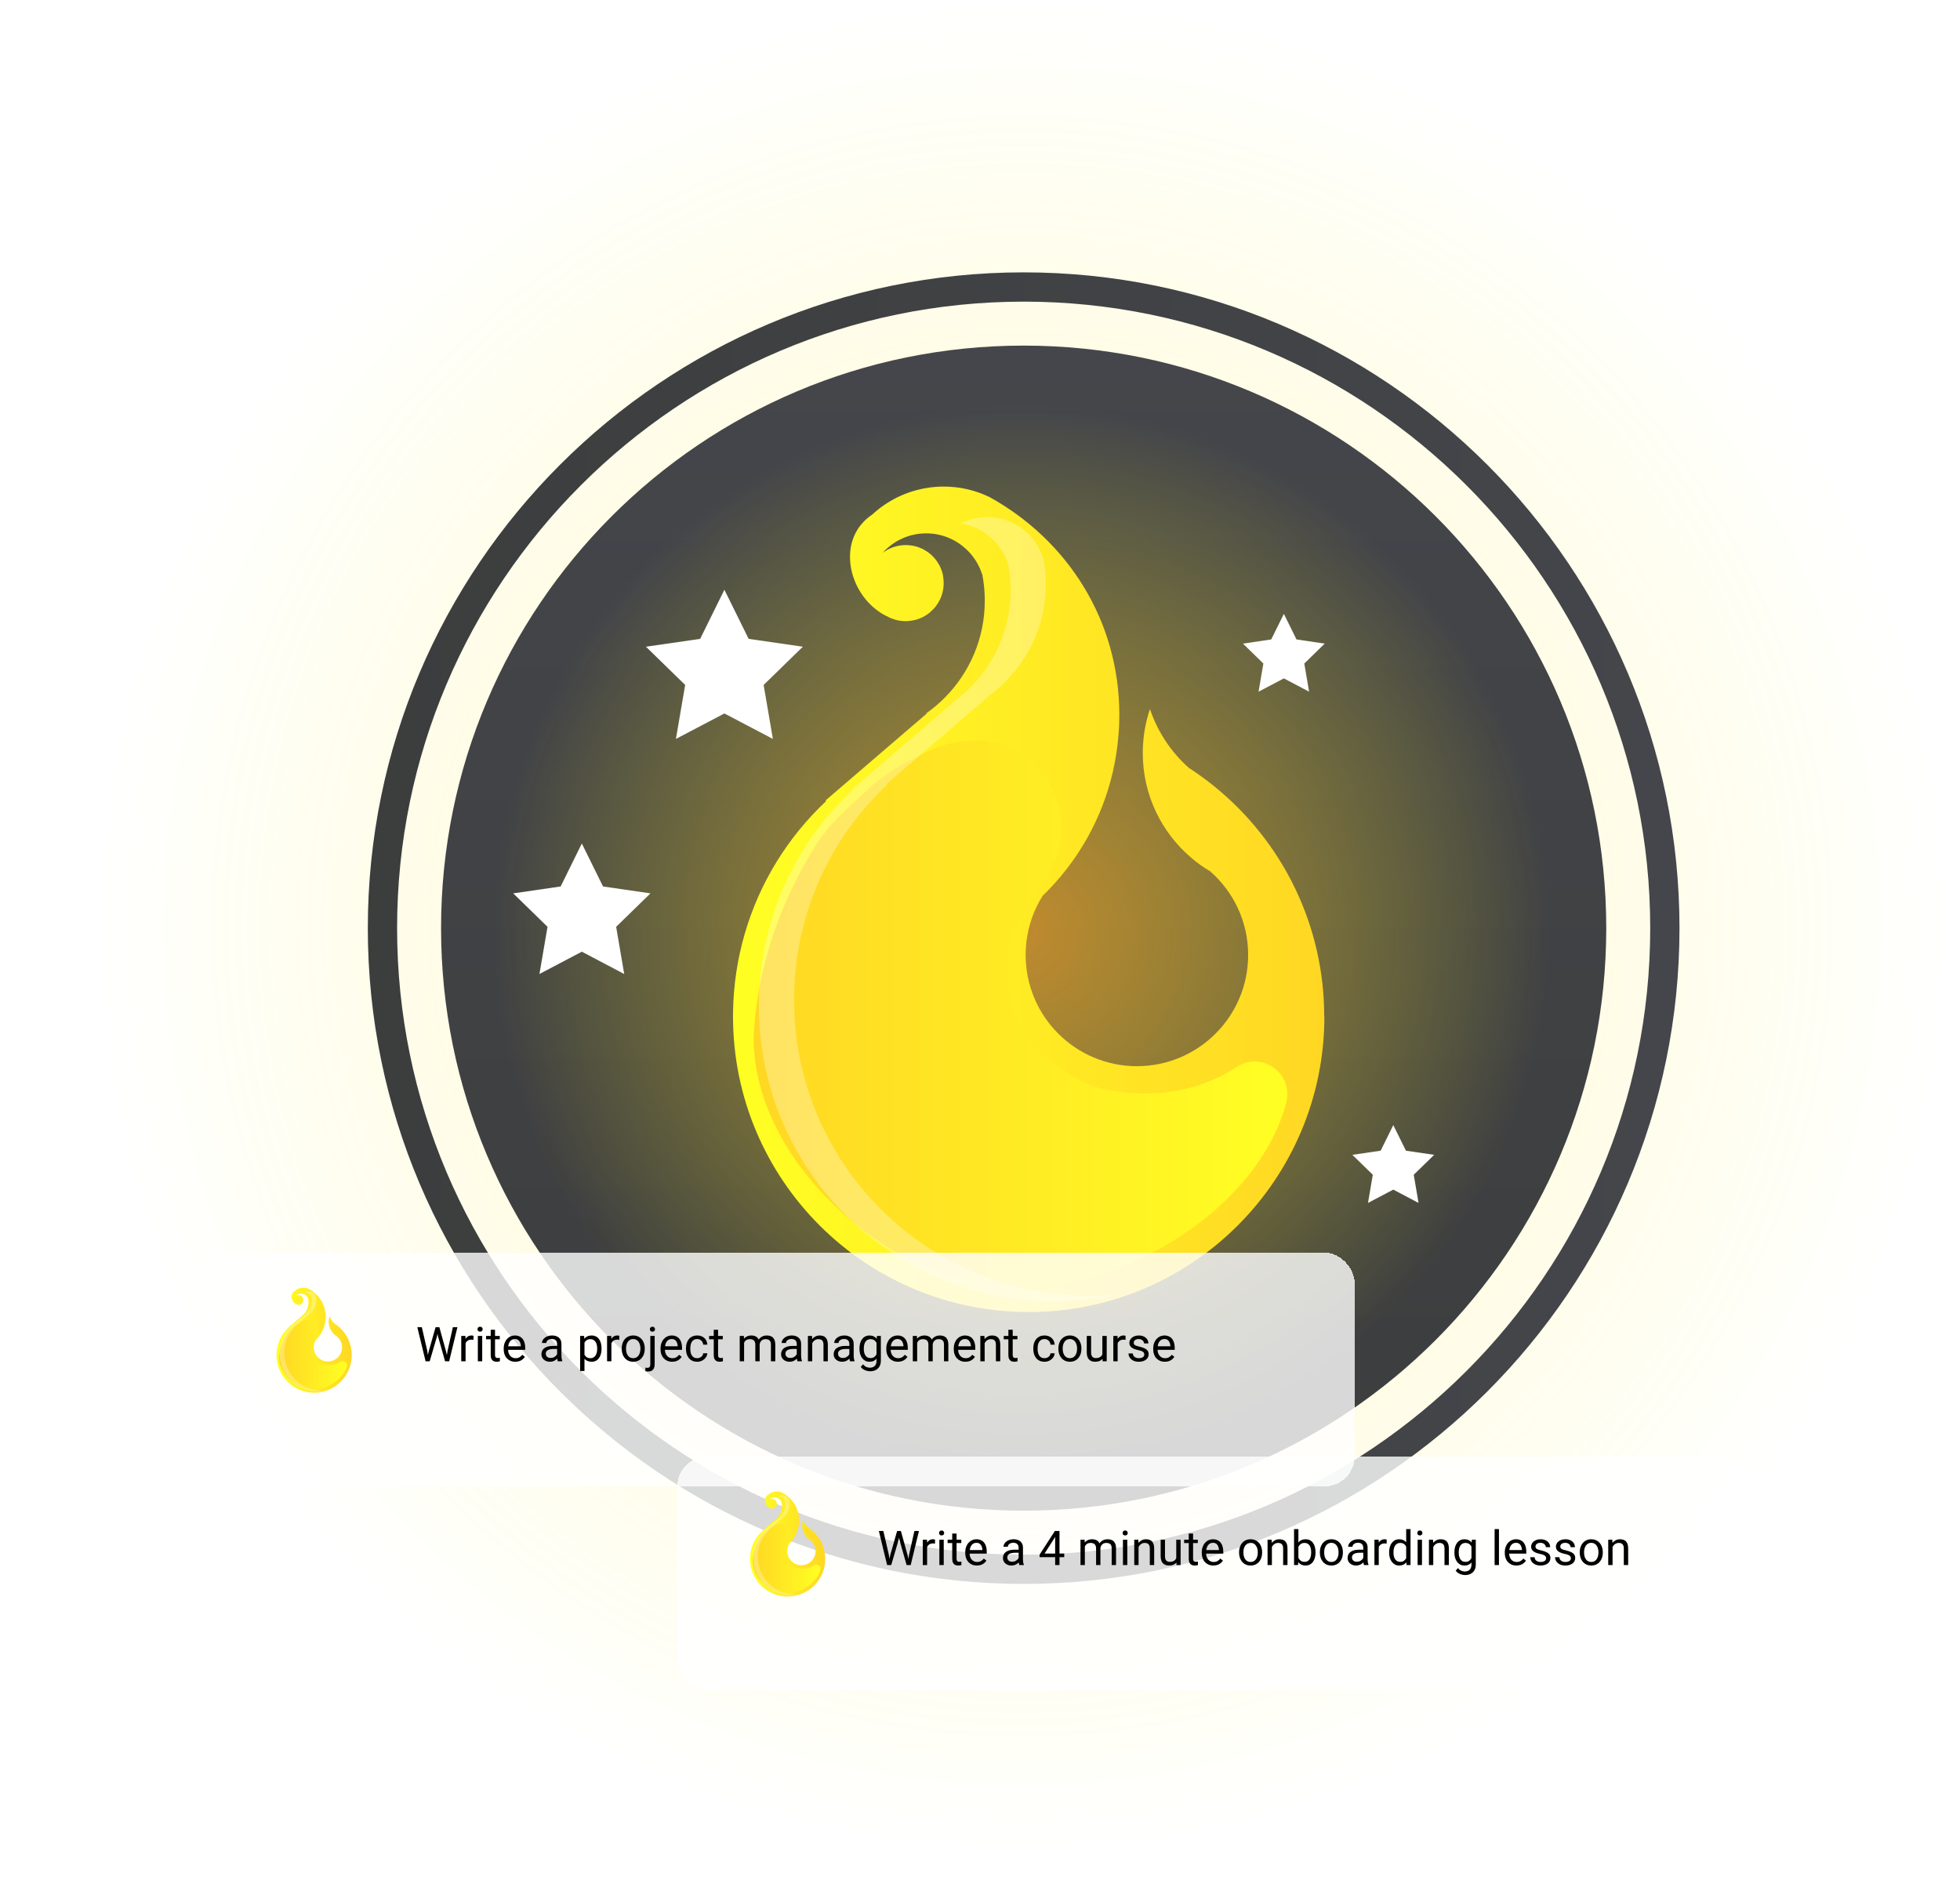 <svg fill="none" height="316" viewBox="0 0 327 316" width="327" xmlns="http://www.w3.org/2000/svg" xmlns:xlink="http://www.w3.org/1999/xlink"><filter id="a" color-interpolation-filters="sRGB" filterUnits="userSpaceOnUse" height="107" width="260" x="0" y="175"><feFlood flood-opacity="0" result="BackgroundImageFix"/><feGaussianBlur in="BackgroundImageFix" stdDeviation="2"/><feComposite in2="SourceAlpha" operator="in" result="effect1_backgroundBlur_2279_100"/><feColorMatrix in="SourceAlpha" result="hardAlpha" type="matrix" values="0 0 0 0 0 0 0 0 0 0 0 0 0 0 0 0 0 0 127 0"/><feOffset dy="4"/><feGaussianBlur stdDeviation="17"/><feComposite in2="hardAlpha" operator="out"/><feColorMatrix type="matrix" values="0 0 0 0 0 0 0 0 0 0 0 0 0 0 0 0 0 0 0.25 0"/><feBlend in2="effect1_backgroundBlur_2279_100" mode="normal" result="effect2_dropShadow_2279_100"/><feBlend in="SourceGraphic" in2="effect2_dropShadow_2279_100" mode="normal" result="shape"/></filter><filter id="b" color-interpolation-filters="sRGB" filterUnits="userSpaceOnUse" height="107" width="248" x="79" y="209"><feFlood flood-opacity="0" result="BackgroundImageFix"/><feGaussianBlur in="BackgroundImageFix" stdDeviation="2"/><feComposite in2="SourceAlpha" operator="in" result="effect1_backgroundBlur_2279_100"/><feColorMatrix in="SourceAlpha" result="hardAlpha" type="matrix" values="0 0 0 0 0 0 0 0 0 0 0 0 0 0 0 0 0 0 127 0"/><feOffset dy="4"/><feGaussianBlur stdDeviation="17"/><feComposite in2="hardAlpha" operator="out"/><feColorMatrix type="matrix" values="0 0 0 0 0 0 0 0 0 0 0 0 0 0 0 0 0 0 0.25 0"/><feBlend in2="effect1_backgroundBlur_2279_100" mode="normal" result="effect2_dropShadow_2279_100"/><feBlend in="SourceGraphic" in2="effect2_dropShadow_2279_100" mode="normal" result="shape"/></filter><linearGradient id="c"><stop offset="0" stop-color="#ffae23"/><stop offset="1" stop-color="#ffff23" stop-opacity="0"/></linearGradient><radialGradient id="d" cx="170.5" cy="154.5" gradientUnits="userSpaceOnUse" r="154.5" xlink:href="#c"/><linearGradient id="e"><stop offset="0" stop-color="#3c3d3d"/><stop offset="1" stop-color="#45464b"/></linearGradient><linearGradient id="f" gradientUnits="userSpaceOnUse" x1="170.783" x2="170.783" xlink:href="#e" y1="252.059" y2="57.664"/><linearGradient id="g" gradientUnits="userSpaceOnUse" x1="61.365" x2="280.201" xlink:href="#e" y1="154.861" y2="154.861"/><radialGradient id="h" cx="170.363" cy="155.584" gradientUnits="userSpaceOnUse" r="88.122" xlink:href="#c"/><linearGradient id="i"><stop offset="0" stop-color="#ffd723"/><stop offset="1" stop-color="#ffff23"/></linearGradient><linearGradient id="j" gradientUnits="userSpaceOnUse" x1="220.955" x2="122.292" xlink:href="#i" y1="150.046" y2="150.046"/><linearGradient id="k"><stop offset="0" stop-color="#ffff23"/><stop offset="1" stop-color="#ffd723"/></linearGradient><linearGradient id="l" gradientUnits="userSpaceOnUse" x1="214.791" x2="125.74" xlink:href="#k" y1="169.172" y2="169.172"/><linearGradient id="m" gradientUnits="userSpaceOnUse" x1="58.682" x2="46.129" xlink:href="#i" y1="223.616" y2="223.616"/><linearGradient id="n" gradientUnits="userSpaceOnUse" x1="57.898" x2="46.568" xlink:href="#k" y1="226.049" y2="226.049"/><linearGradient id="o" gradientUnits="userSpaceOnUse" x1="137.682" x2="125.129" xlink:href="#i" y1="257.616" y2="257.616"/><linearGradient id="p" gradientUnits="userSpaceOnUse" x1="136.898" x2="125.568" xlink:href="#k" y1="260.049" y2="260.049"/><path d="m170.5 309c85.328 0 154.5-69.172 154.5-154.5s-69.172-154.5-154.5-154.5-154.5 69.172-154.5 154.5 69.172 154.5 154.5 154.5z" fill="url(#d)" opacity=".3"/><path d="m170.783 252.059c53.681 0 97.198-43.517 97.198-97.197 0-53.681-43.517-97.198-97.198-97.198-53.68 0-97.197 43.517-97.197 97.198 0 53.68 43.517 97.197 97.197 97.197z" fill="url(#f)"/><path d="m170.783 264.279c-60.331 0-109.418-49.087-109.418-109.418 0-60.331 49.087-109.418 109.418-109.418s109.418 49.087 109.418 109.418c0 60.331-49.087 109.418-109.418 109.418zm0-213.951c-57.644 0-104.533 46.889-104.533 104.533 0 57.645 46.889 104.534 104.533 104.534 57.645 0 104.534-46.889 104.534-104.534 0-57.644-46.889-104.533-104.534-104.533z" fill="url(#g)"/><path d="m170.363 243.707c48.669 0 88.123-39.454 88.123-88.123 0-48.668-39.454-88.122-88.123-88.122-48.668 0-88.122 39.454-88.122 88.122 0 48.669 39.454 88.123 88.122 88.123z" fill="url(#h)" opacity=".67"/><path d="m220.955 169.583c0 27.244-22.087 49.331-49.332 49.331-27.244 0-49.331-22.087-49.331-49.331 0-.274 0-.557.01-.831.068-4.444.742-8.752 1.914-12.836 2.472-8.615 7.229-16.245 13.569-22.213v-.196s15.737-13.529 16.734-14.369c.048-.039.068-.088.068-.157 1.114-.791 2.149-1.68 3.106-2.647 4.084-4.152 6.604-9.827 6.604-16.108 0-.293 0-.586-.02-.879v-.02c-.039-1.094-.156-2.169-.351-3.224-.02-.098-.039-.195-.049-.303-.02 0-.029-.01-.039-.01-.225-.703-.528-1.368-.889-1.983-.401-.674-.879-1.299-1.417-1.856-.146-.146-.302-.293-.459-.43-1.729-1.573-4.024-2.53-6.545-2.53-2.901 0-5.499 1.26-7.287 3.272 1.075-.83 2.413-1.319 3.868-1.319.196 0 .391.01.586.029.137.01.284.029.43.059.069 0 .127.019.196.029.019 0 .048.01.068.01.049.01.098.019.147.039.058.01.117.02.175.039.039.01.069.02.108.029 0 0 .029.01.039.01.068.019.137.039.205.059 0 .01.029.01.049.02.156.049.312.107.469.176.195.078.381.166.557.264.175.098.351.205.527.322.147.098.293.205.43.313.039.049.088.078.137.117.127.107.254.225.371.342.078.078.156.166.234.254.049.059.098.117.147.166.019.029.039.059.068.078.108.146.215.293.323.44.117.176.224.352.322.527s.186.361.264.557c.078.186.146.371.205.557.019.059.029.107.049.156.019.068.029.127.049.195.029.098.048.195.068.293v.019.029l.029.176v.068.019c.02.059.03.127.03.186 0 .059.019.117.019.176.02.195.029.401.029.596 0 1.026-.244 1.983-.664 2.833-.068.127-.137.254-.215.381-.049.088-.097.176-.156.254-.088.147-.195.293-.303.43-.146.195-.313.371-.479.537-.127.137-.254.254-.39.371-.088.088-.186.157-.284.235-.048.039-.097.078-.156.117-.107.078-.215.147-.322.215-.088.059-.176.107-.264.156-.117.078-.244.137-.371.196-.127.058-.244.117-.371.166-.157.058-.313.117-.469.166-.127.039-.254.078-.391.107-.147.039-.293.069-.449.088-.147.029-.303.049-.46.059-.117.019-.244.029-.371.029-.078.01-.156.01-.234.01-.156 0-.313-.01-.469-.02-.371-.019-.723-.078-1.075-.176-.088-.019-.175-.039-.263-.068-.147-.049-.284-.088-.42-.147-.108-.039-.215-.078-.323-.127-.019-.009-.049-.019-.068-.029-.176-.078-.342-.166-.508-.264h-.02c-.097-.039-.185-.087-.273-.136-1.026-.528-1.964-1.26-2.765-2.12-1.905-2.032-3.096-4.836-3.096-7.649 0-1.211.224-2.325.625-3.312.625-1.553 1.709-2.823 3.087-3.741 2.452-2.266 5.548-3.839 8.977-4.415.957-.166 1.934-.254 2.94-.254 2.755 0 5.363.635 7.678 1.768 0-.146.03.146 0 0 12.934 7.16 21.628 20.504 21.628 36.329 0 1.114-.039 2.208-.137 3.302-.644 8.352-3.731 16.021-8.557 22.292-1.25 1.622-2.618 3.155-4.083 4.572-1.807 2.862-2.853 6.252-2.853 9.885 0 10.248 8.313 18.561 18.561 18.561 10.247 0 18.56-8.313 18.56-18.561 0-5.577-2.462-10.579-6.359-13.969-1.085-.635-2.101-1.367-3.058-2.178-4.992-4.21-8.166-10.511-8.166-17.554 0-.518.019-1.026.058-1.534.127-2.012.518-3.956 1.143-5.793 1.28 3.81 3.527 7.18 6.467 9.798 0 0 .019.02.029.02 1.329.869 2.618 1.787 3.859 2.774 5.9 4.689 10.696 10.667 13.959 17.545 3.048 6.408 4.757 13.578 4.757 21.148z" fill="url(#j)"/><path d="m134.893 143.051.548-.928c1.445-2.461 3.233-4.699 5.323-6.642 1.847-1.729 3.888-3.625 4.289-3.966.039-.03.049-.069.049-.118 0 0 .019-.009.029-.019 5.031-4.298 12.123-7.434 14.282-7.454l.127-.029c.322-.068.644-.137.967-.186 12.523-2.022 21.139 12.397 13.94 22.839l-3.927 5.695c-2.374 3.791-2.843 8.431-2.237 12.856.429 3.145 1.602 6.135 3.585 8.508 2.51 2.999 7.668 7.092 12.044 8.05 11.596 2.53 19.459-1.651 22.351-3.605.869-.586 1.895-.928 2.94-.938h.059c3.614-.039 6.271 3.39 5.333 6.877-4.689 17.535-26.365 30.85-44.828 30.85-20.826 0-44.036-20.798-44.036-41.624 0 0 .029-2.296.556-5.949 1.251-8.548 4.22-16.754 8.597-24.207z" fill="url(#l)"/><path d="m187.058 215.896c-3.576.82-7.297 1.26-11.117 1.26-.654 0-1.309 0-1.954-.049-26.336-1.016-47.377-22.693-47.377-49.283 0-.273 0-.557 0-.83.068-4.445.742-8.753 1.914-12.836 2.472-8.616 7.229-16.245 13.569-22.214v-.195s15.737-13.53 16.734-14.37c.048-.039.068-.088.068-.156 1.114-.791 2.149-1.68 3.106-2.647 4.084-4.152 6.604-9.827 6.604-16.109 0-.293 0-.586-.02-.879v-.02c-.039-1.094-.156-2.169-.351-3.224-.02-.098-.039-.195-.049-.303h-.039c-.225-.703-.528-1.368-.889-1.983-.215-.352-.45-.703-.704-1.026 0-.01 0-.01 0-.019-.224-.283-.459-.557-.703-.811-.146-.146-.303-.293-.459-.43-.186-.176-.381-.332-.586-.488-1.299-1.006-2.853-1.7-4.562-1.944 1.338-.684 2.852-1.075 4.464-1.075 2.521 0 4.816.957 6.545 2.53.156.137.313.283.459.43.538.557 1.016 1.182 1.417 1.856.361.615.664 1.28.889 1.983h.039c0 .107.029.205.049.303.195 1.055.312 2.13.351 3.224v.019c0 .293.02.586.02.879 0 6.282-2.52 11.957-6.604 16.108-.957.967-1.993 1.856-3.106 2.647 0 .069-.02.117-.069.156-.996.841-16.743 14.37-16.743 14.37v.195c-6.33 5.969-11.087 13.598-13.559 22.214-1.172 4.083-1.846 8.391-1.914 12.836v.83c0 27.245 22.086 49.332 49.331 49.332h.029c1.768 0 3.507-.098 5.227-.283z" fill="#fff" opacity=".29"/><path d="m120.856 98.399 4.044 8.196 9.046 1.309-6.545 6.379 1.543 9.006-8.088-4.249-8.088 4.249 1.543-9.006-6.545-6.379 9.046-1.309z" fill="#fff"/><path d="m232.452 187.723 2.11 4.269 4.709.693-3.409 3.322.801 4.698-4.211-2.217-4.22 2.217.801-4.698-3.409-3.322 4.718-.693z" fill="#fff"/><path d="m214.195 102.424 2.11 4.268 4.708.694-3.409 3.321.801 4.699-4.21-2.217-4.22 2.217.801-4.699-3.409-3.321 4.718-.694z" fill="#fff"/><path d="m97.07 140.736 3.537 7.17 7.912 1.153-5.724 5.578 1.348 7.873-7.072-3.722-7.072 3.722 1.348-7.873-5.724-5.578 7.913-1.153z" fill="#fff"/><g filter="url(#a)"><rect fill="#fff" fill-opacity=".8" height="39" rx="5" shape-rendering="crispEdges" width="192" x="34" y="205"/></g><g fill="#000"><path d="m194.34 227.207c-.294 0-.561-.049-.801-.148-.237-.102-.441-.244-.613-.426-.169-.182-.299-.398-.39-.648-.092-.25-.137-.524-.137-.821v-.164c0-.344.051-.649.152-.918.102-.271.24-.5.414-.687.175-.188.373-.33.594-.426s.45-.145.687-.145c.303 0 .563.053.782.157.221.104.402.25.543.437.14.185.244.404.312.656.068.25.102.524.102.821v.324h-3.157v-.59h2.434v-.055c-.01-.187-.049-.369-.117-.546-.065-.177-.169-.323-.313-.438-.143-.114-.338-.172-.586-.172-.164 0-.315.035-.453.106-.138.067-.256.169-.355.304-.099.136-.176.301-.231.496-.054.196-.082.421-.082.676v.164c0 .201.028.39.082.567.058.174.14.328.246.461.11.132.241.237.395.312.156.076.333.113.531.113.255 0 .472-.052.649-.156s.332-.243.465-.418l.437.348c-.091.138-.207.269-.348.394-.14.125-.313.227-.519.305-.203.078-.444.117-.723.117z"/><path d="m190.914 226.008c0-.104-.023-.2-.07-.289-.044-.091-.137-.173-.277-.246-.138-.076-.347-.141-.625-.195-.235-.05-.447-.108-.637-.176-.187-.068-.348-.15-.48-.246-.131-.097-.231-.21-.301-.34-.071-.13-.106-.283-.106-.457 0-.167.037-.324.11-.473.075-.148.181-.28.316-.394.138-.115.304-.205.496-.27.193-.065.408-.098.645-.098.338 0 .627.06.867.18s.423.28.551.481c.127.198.191.418.191.66h-.723c0-.117-.035-.231-.105-.34-.068-.112-.168-.204-.301-.277-.13-.073-.29-.11-.48-.11-.201 0-.364.031-.489.094-.122.06-.212.137-.269.23-.055.094-.082.193-.082.297 0 .078.013.149.039.211.029.06.078.116.148.168.071.05.17.097.297.141.128.044.291.088.489.133.346.078.631.172.855.281s.391.243.5.402.164.352.164.578c0 .185-.039.355-.117.508-.076.154-.186.287-.332.399-.143.109-.315.195-.516.257-.198.06-.42.09-.668.09-.372 0-.687-.066-.945-.199s-.453-.305-.586-.516-.199-.433-.199-.668h.726c.011.198.068.356.172.473.104.115.232.197.383.246.151.047.301.071.449.071.198 0 .364-.027.496-.079.136-.052.239-.123.309-.214.07-.092.105-.196.105-.313z"/><path d="m186.465 223.567v3.562h-.722v-4.226h.703zm1.321-.688-.004.672c-.06-.013-.118-.021-.172-.023-.052-.006-.112-.008-.18-.008-.167 0-.314.026-.441.078-.128.052-.236.125-.325.219-.088.093-.158.205-.211.336-.049.127-.082.268-.097.421l-.203.118c0-.256.024-.495.074-.719.052-.224.131-.422.238-.594.107-.174.242-.31.406-.406.167-.099.365-.149.594-.149.052 0 .112.007.18.02.068.01.114.022.141.035z"/><path d="m183.914 226.153v-3.25h.727v4.226h-.691zm.137-.891.301-.008c0 .281-.03.542-.09.781-.057.237-.151.443-.281.618-.13.174-.301.311-.512.41-.211.096-.467.144-.769.144-.206 0-.395-.03-.567-.09-.169-.059-.315-.152-.437-.277-.123-.125-.218-.288-.285-.488-.066-.201-.098-.442-.098-.723v-2.726h.723v2.734c0 .19.02.348.062.473.044.122.103.22.176.293.075.07.159.119.25.148.094.029.19.043.289.043.307 0 .551-.059.73-.176.18-.12.309-.28.387-.48.081-.203.121-.429.121-.676z"/><path d="m176.575 225.063v-.09c0-.305.044-.587.132-.848.089-.263.217-.491.383-.683.167-.196.369-.347.606-.453.237-.11.502-.165.797-.165.296 0 .563.055.8.165.24.106.443.257.61.453.169.192.298.42.386.683.089.261.133.543.133.848v.09c0 .304-.044.587-.133.847-.088.261-.217.489-.386.684-.167.193-.369.344-.606.453-.234.107-.5.16-.797.16s-.563-.053-.8-.16c-.237-.109-.441-.26-.61-.453-.166-.195-.294-.423-.383-.684-.088-.26-.132-.543-.132-.847zm.722-.09v.09c0 .211.025.41.074.597.05.185.124.349.223.493.102.143.228.256.379.339.151.081.327.122.527.122.198 0 .371-.041.52-.122.151-.083.276-.196.375-.339.099-.144.173-.308.223-.493.052-.187.078-.386.078-.597v-.09c0-.208-.026-.405-.078-.59-.05-.187-.125-.353-.227-.496-.099-.146-.224-.26-.375-.344-.148-.083-.323-.125-.523-.125-.198 0-.373.042-.524.125-.148.084-.273.198-.375.344-.099.143-.173.309-.223.496-.049.185-.074.382-.074.59z"/><path d="m174.27 226.614c.172 0 .331-.036.476-.106.146-.07.266-.167.36-.289.094-.125.147-.267.16-.426h.687c-.013.25-.097.483-.253.699-.154.214-.356.387-.606.52-.25.13-.525.195-.824.195-.318 0-.595-.056-.832-.168-.235-.112-.43-.265-.586-.461-.154-.195-.27-.419-.348-.672-.075-.255-.113-.524-.113-.808v-.164c0-.284.038-.552.113-.805.078-.255.194-.48.348-.676.156-.195.351-.349.586-.461.237-.112.514-.168.832-.168.331 0 .62.068.867.204.247.132.441.315.582.546.143.23.221.49.234.782h-.687c-.013-.175-.063-.332-.148-.473-.084-.141-.198-.253-.344-.336-.143-.086-.311-.129-.504-.129-.221 0-.408.044-.559.133-.148.086-.267.203-.355.352-.086.145-.149.308-.188.488-.036.177-.054.358-.054.543v.164c0 .185.018.367.054.547.037.179.098.342.184.488.088.146.207.263.355.352.151.086.339.129.563.129z"/><path d="m169.746 222.903v.554h-2.285v-.554zm-1.511-1.028h.722v4.207c0 .144.023.252.067.324.044.073.101.122.172.145.07.023.146.035.226.035.06 0 .123-.005.188-.015.067-.013.118-.024.152-.032l.004.59c-.057.018-.133.035-.227.051-.091.018-.201.027-.332.027-.177 0-.339-.035-.488-.105-.148-.071-.267-.188-.355-.352-.086-.166-.129-.39-.129-.672z"/><path d="m164.278 223.805v3.324h-.723v-4.226h.684zm-.172 1.051-.301-.012c.003-.289.046-.556.129-.801.083-.247.2-.462.352-.644.151-.183.33-.323.539-.422.211-.102.444-.153.699-.153.208 0 .396.029.562.086.167.055.309.144.426.266.12.122.211.281.274.477.062.192.093.428.093.707v2.769h-.726v-2.777c0-.222-.033-.399-.098-.531-.065-.136-.16-.234-.285-.293-.125-.063-.279-.094-.461-.094-.18 0-.344.038-.492.113-.146.076-.272.18-.379.313-.104.132-.186.285-.246.457-.058.169-.086.349-.086.539z"/><path d="m161.067 227.207c-.294 0-.561-.049-.801-.148-.237-.102-.441-.244-.613-.426-.17-.182-.3-.398-.391-.648s-.137-.524-.137-.821v-.164c0-.344.051-.649.153-.918.101-.271.239-.5.414-.687.174-.188.372-.33.594-.426.221-.096.45-.145.687-.145.302 0 .563.053.781.157.222.104.403.25.543.437.141.185.245.404.313.656.067.25.101.524.101.821v.324h-3.156v-.59h2.434v-.055c-.011-.187-.05-.369-.118-.546-.065-.177-.169-.323-.312-.438-.143-.114-.339-.172-.586-.172-.164 0-.315.035-.453.106-.138.067-.257.169-.356.304-.099.136-.175.301-.23.496-.055.196-.082.421-.082.676v.164c0 .201.027.39.082.567.057.174.139.328.246.461.109.132.241.237.395.312.156.076.333.113.531.113.255 0 .471-.052.648-.156s.332-.243.465-.418l.438.348c-.092.138-.207.269-.348.394s-.314.227-.52.305c-.203.078-.444.117-.722.117z"/><path d="m153.016 223.742v3.387h-.727v-4.226h.688zm-.148 1.114-.336-.012c.002-.289.04-.556.113-.801.073-.247.181-.462.324-.644.143-.183.322-.323.535-.422.214-.102.461-.153.742-.153.198 0 .381.029.547.086.167.055.312.142.434.262s.217.274.285.461c.068.188.102.414.102.68v2.816h-.723v-2.781c0-.221-.038-.399-.113-.531-.073-.133-.177-.23-.313-.289-.135-.063-.294-.094-.476-.094-.214 0-.392.038-.536.113-.143.076-.257.18-.343.313-.086.132-.149.285-.188.457-.036.169-.054.349-.054.539zm2.738-.399-.485.149c.003-.232.041-.455.114-.668.075-.214.183-.404.324-.571.143-.166.319-.298.527-.394.209-.099.447-.149.715-.149.227 0 .427.03.602.09.177.06.325.153.445.278.122.122.215.28.277.472.063.193.094.422.094.688v2.777h-.726v-2.785c0-.237-.038-.421-.114-.551-.073-.133-.177-.225-.312-.277-.133-.055-.292-.082-.477-.082-.159 0-.299.027-.422.082-.122.055-.225.13-.308.226-.084.094-.147.202-.192.325-.041.122-.062.252-.062.39z"/><path d="m149.809 227.207c-.294 0-.561-.049-.801-.148-.237-.102-.441-.244-.613-.426-.169-.182-.3-.398-.391-.648s-.136-.524-.136-.821v-.164c0-.344.05-.649.152-.918.101-.271.239-.5.414-.687.174-.188.372-.33.594-.426.221-.096.45-.145.687-.145.302 0 .563.053.781.157.222.104.403.25.543.437.141.185.245.404.313.656.068.25.101.524.101.821v.324h-3.156v-.59h2.434v-.055c-.011-.187-.05-.369-.117-.546-.065-.177-.17-.323-.313-.438-.143-.114-.338-.172-.586-.172-.164 0-.315.035-.453.106-.138.067-.256.169-.355.304-.099.136-.176.301-.231.496-.055.196-.082.421-.082.676v.164c0 .201.027.39.082.567.057.174.139.328.246.461.11.132.241.237.395.312.156.076.333.113.531.113.255 0 .471-.052.648-.156.178-.104.332-.243.465-.418l.438.348c-.091.138-.207.269-.348.394-.14.125-.314.227-.519.305-.204.078-.444.117-.723.117z"/><path d="m146.301 222.903h.656v4.136c0 .373-.075.69-.226.953s-.362.463-.633.598c-.268.138-.578.207-.93.207-.145 0-.317-.023-.515-.07-.196-.044-.388-.121-.578-.231-.188-.106-.345-.251-.473-.433l.379-.43c.177.214.362.362.555.445.195.084.388.125.578.125.229 0 .427-.043.593-.129.167-.085.296-.213.387-.382.094-.167.141-.373.141-.618v-3.242zm-2.91 2.16v-.082c0-.323.038-.616.113-.879.078-.266.189-.494.332-.684.146-.19.322-.336.528-.437.205-.104.437-.157.695-.157.266 0 .497.047.695.141.201.091.37.225.508.402.141.175.251.386.332.633.081.248.137.528.168.84v.359c-.029.31-.085.589-.168.836-.081.248-.191.459-.332.633-.138.175-.307.309-.508.403-.2.091-.435.136-.703.136-.252 0-.482-.053-.687-.16-.203-.107-.378-.256-.524-.449s-.258-.419-.336-.68c-.075-.263-.113-.548-.113-.855zm.723-.082v.082c0 .211.02.409.062.593.044.185.111.348.199.489.092.14.207.251.348.332.141.078.309.117.504.117.24 0 .437-.051.594-.152.156-.102.28-.236.371-.403.094-.166.166-.347.219-.543v-.941c-.029-.143-.073-.281-.133-.414-.058-.136-.133-.255-.227-.36-.091-.106-.204-.191-.34-.253-.135-.063-.294-.094-.476-.094-.198 0-.369.042-.512.125-.141.081-.256.193-.348.336-.088.14-.155.304-.199.492-.042.185-.062.383-.062.594z"/><path d="m141.703 226.406v-2.175c0-.167-.033-.311-.101-.434-.065-.125-.164-.221-.297-.289s-.297-.102-.492-.102c-.182 0-.343.032-.481.094-.135.063-.242.145-.32.246-.075.102-.113.211-.113.328h-.723c0-.151.039-.3.117-.449.078-.148.19-.282.336-.402.149-.122.326-.219.532-.289.208-.073.44-.11.695-.11.307 0 .578.053.812.157.237.104.422.261.555.472.135.209.203.47.203.786v1.968c0 .141.012.291.035.449.026.159.064.296.114.411v.062h-.754c-.037-.083-.065-.194-.086-.332-.021-.141-.032-.271-.032-.391zm.125-1.839.008.507h-.73c-.206 0-.389.017-.551.051-.161.031-.297.08-.406.145-.11.065-.193.147-.25.246-.057.096-.086.21-.086.34 0 .133.03.254.09.363s.149.197.269.262c.123.062.272.093.449.093.222 0 .417-.046.586-.14.17-.094.304-.208.403-.344.101-.135.156-.267.164-.394l.308.347c-.018.11-.067.231-.148.363-.081.133-.189.261-.324.383-.133.12-.292.22-.477.301-.182.078-.388.117-.617.117-.286 0-.538-.056-.754-.168-.213-.112-.38-.261-.5-.449-.117-.19-.176-.402-.176-.637 0-.226.045-.425.133-.597.089-.175.216-.319.383-.434.167-.117.367-.206.601-.266.235-.059.497-.089.786-.089z"/><path d="m135.512 223.805v3.324h-.723v-4.226h.684zm-.172 1.051-.301-.012c.003-.289.046-.556.129-.801.084-.247.201-.462.352-.644.151-.183.331-.323.539-.422.211-.102.444-.153.699-.153.209 0 .396.029.563.086.166.055.308.144.425.266.12.122.211.281.274.477.062.192.094.428.094.707v2.769h-.727v-2.777c0-.222-.032-.399-.098-.531-.065-.136-.16-.234-.285-.293-.125-.063-.278-.094-.461-.094-.179 0-.343.038-.492.113-.146.076-.272.18-.379.313-.104.132-.186.285-.246.457-.057.169-.086.349-.086.539z"/><path d="m132.93 226.406v-2.175c0-.167-.034-.311-.101-.434-.066-.125-.165-.221-.297-.289-.133-.068-.297-.102-.493-.102-.182 0-.342.032-.48.094-.135.063-.242.145-.32.246-.076.102-.114.211-.114.328h-.722c0-.151.039-.3.117-.449.078-.148.19-.282.336-.402.148-.122.325-.219.531-.289.208-.073.44-.11.695-.11.308 0 .579.053.813.157.237.104.422.261.555.472.135.209.203.47.203.786v1.968c0 .141.011.291.035.449.026.159.064.296.113.411v.062h-.754c-.036-.083-.065-.194-.086-.332-.021-.141-.031-.271-.031-.391zm.125-1.839.008.507h-.731c-.205 0-.389.017-.55.051-.162.031-.297.08-.407.145-.109.065-.192.147-.25.246-.057.096-.086.21-.086.34 0 .133.03.254.09.363s.15.197.27.262c.122.062.272.093.449.093.221 0 .417-.046.586-.14s.303-.208.402-.344c.102-.135.157-.267.164-.394l.309.347c-.018.11-.068.231-.148.363-.081.133-.189.261-.325.383-.132.12-.291.22-.476.301-.183.078-.388.117-.617.117-.287 0-.538-.056-.754-.168-.214-.112-.381-.261-.5-.449-.118-.19-.176-.402-.176-.637 0-.226.044-.425.133-.597.088-.175.216-.319.383-.434.166-.117.367-.206.601-.266.234-.059.496-.089.785-.089z"/><path d="m124.141 223.742v3.387h-.727v-4.226h.688zm-.148 1.114-.336-.012c.002-.289.04-.556.113-.801.073-.247.181-.462.324-.644.143-.183.322-.323.535-.422.214-.102.461-.153.742-.153.198 0 .381.029.547.086.167.055.312.142.434.262s.217.274.285.461c.068.188.102.414.102.68v2.816h-.723v-2.781c0-.221-.038-.399-.113-.531-.073-.133-.177-.23-.313-.289-.135-.063-.294-.094-.476-.094-.214 0-.392.038-.535.113-.144.076-.258.18-.344.313-.086.132-.149.285-.188.457-.036.169-.054.349-.054.539zm2.738-.399-.485.149c.003-.232.041-.455.114-.668.075-.214.183-.404.324-.571.143-.166.319-.298.527-.394.209-.099.447-.149.715-.149.227 0 .427.03.602.09.177.06.325.153.445.278.122.122.215.28.277.472.063.193.094.422.094.688v2.777h-.726v-2.785c0-.237-.038-.421-.114-.551-.073-.133-.177-.225-.312-.277-.133-.055-.292-.082-.477-.082-.159 0-.299.027-.422.082-.122.055-.225.13-.308.226-.084.094-.147.202-.192.325-.041.122-.062.252-.062.39z"/><path d="m120.59 222.903v.554h-2.285v-.554zm-1.511-1.028h.722v4.207c0 .144.022.252.067.324.044.073.101.122.171.145.071.023.146.035.227.035.06 0 .122-.005.188-.015.067-.013.118-.024.152-.032l.004.59c-.058.018-.133.035-.227.051-.091.018-.202.027-.332.027-.177 0-.34-.035-.488-.105-.149-.071-.267-.188-.356-.352-.086-.166-.128-.39-.128-.672z"/><path d="m116.325 226.614c.171 0 .33-.036.476-.106s.266-.167.36-.289c.093-.125.147-.267.16-.426h.687c-.013.25-.097.483-.254.699-.153.214-.355.387-.605.52-.25.13-.525.195-.824.195-.318 0-.595-.056-.832-.168-.235-.112-.43-.265-.586-.461-.154-.195-.27-.419-.348-.672-.076-.255-.113-.524-.113-.808v-.164c0-.284.037-.552.113-.805.078-.255.194-.48.348-.676.156-.195.351-.349.586-.461.237-.112.514-.168.832-.168.33 0 .619.068.867.204.247.132.441.315.582.546.143.23.221.49.234.782h-.687c-.013-.175-.063-.332-.149-.473-.083-.141-.198-.253-.343-.336-.144-.086-.312-.129-.504-.129-.222 0-.408.044-.559.133-.148.086-.267.203-.355.352-.086.145-.149.308-.188.488-.036.177-.055.358-.055.543v.164c0 .185.019.367.055.547.036.179.098.342.184.488.088.146.207.263.355.352.151.086.339.129.563.129z"/><path d="m112.145 227.207c-.294 0-.561-.049-.801-.148-.237-.102-.441-.244-.613-.426-.169-.182-.3-.398-.391-.648s-.136-.524-.136-.821v-.164c0-.344.05-.649.152-.918.101-.271.239-.5.414-.687.174-.188.372-.33.594-.426.221-.096.45-.145.687-.145.302 0 .563.053.781.157.222.104.403.25.543.437.141.185.245.404.313.656.068.25.101.524.101.821v.324h-3.156v-.59h2.434v-.055c-.011-.187-.05-.369-.117-.546-.066-.177-.17-.323-.313-.438-.143-.114-.338-.172-.586-.172-.164 0-.315.035-.453.106-.138.067-.256.169-.355.304-.099.136-.176.301-.231.496-.055.196-.082.421-.082.676v.164c0 .201.027.39.082.567.057.174.139.328.246.461.11.132.241.237.395.312.156.076.333.113.531.113.255 0 .471-.052.648-.156s.332-.243.465-.418l.438.348c-.091.138-.207.269-.348.394s-.314.227-.519.305c-.204.078-.444.117-.723.117z"/><path d="m108.496 222.903h.727v4.73c0 .258-.042.477-.125.656-.081.18-.203.315-.367.407-.162.093-.366.14-.613.14-.066 0-.141-.006-.227-.019-.089-.013-.163-.029-.223-.047l.004-.582c.05.01.106.018.168.023.063.008.117.012.164.012.107 0 .197-.02.27-.059s.127-.101.164-.187c.039-.086.058-.201.058-.344zm-.074-1.122c0-.117.037-.216.11-.296.073-.081.178-.121.316-.121.141 0 .247.04.32.121.073.08.11.179.11.296 0 .112-.037.209-.11.29-.073.078-.179.117-.32.117-.138 0-.243-.039-.316-.117-.073-.081-.11-.178-.11-.29z"/><path d="m103.723 225.063v-.09c0-.305.044-.587.133-.848.088-.263.216-.491.383-.683.166-.196.368-.347.605-.453.237-.11.503-.165.797-.165.297 0 .564.055.801.165.239.106.442.257.609.453.169.192.298.42.387.683.088.261.133.543.133.848v.09c0 .304-.045.587-.133.847-.089.261-.218.489-.387.684-.167.193-.368.344-.605.453-.235.107-.5.16-.797.16s-.564-.053-.801-.16c-.237-.109-.44-.26-.609-.453-.167-.195-.295-.423-.383-.684-.089-.26-.133-.543-.133-.847zm.723-.09v.09c0 .211.024.41.074.597.049.185.124.349.223.493.101.143.227.256.378.339.152.081.327.122.528.122.198 0 .371-.041.519-.122.151-.083.276-.196.375-.339.099-.144.174-.308.223-.493.052-.187.078-.386.078-.597v-.09c0-.208-.026-.405-.078-.59-.049-.187-.125-.353-.227-.496-.099-.146-.224-.26-.375-.344-.148-.083-.322-.125-.523-.125-.198 0-.372.042-.523.125-.149.084-.274.198-.375.344-.099.143-.174.309-.223.496-.05.185-.074.382-.074.59z"/><path d="m102.004 223.567v3.562h-.722v-4.226h.703zm1.321-.688-.004.672c-.06-.013-.117-.021-.172-.023-.052-.006-.112-.008-.18-.008-.167 0-.314.026-.441.078-.128.052-.236.125-.324.219-.089.093-.159.205-.211.336-.05.127-.082.268-.098.421l-.203.118c0-.256.025-.495.074-.719.052-.224.132-.422.238-.594.107-.174.242-.31.407-.406.166-.099.364-.149.593-.149.052 0 .112.007.18.02.068.01.115.022.141.035z"/><path d="m97.512 223.715v5.039h-.727v-5.851h.664zm2.848 1.266v.082c0 .307-.037.592-.11.855-.073.261-.179.487-.32.68-.138.193-.309.342-.512.449-.203.107-.436.16-.699.16-.268 0-.505-.044-.711-.133-.206-.088-.38-.217-.523-.386-.143-.17-.258-.373-.344-.61-.083-.237-.141-.504-.172-.8v-.438c.031-.312.09-.592.176-.84.086-.247.199-.458.34-.633.143-.177.316-.311.519-.402.203-.094.438-.141.703-.141s.501.053.707.157c.206.101.379.247.52.437.141.19.246.418.316.684.073.263.11.556.11.879zm-.727.082v-.082c0-.211-.022-.409-.066-.594-.044-.188-.113-.352-.207-.492-.091-.143-.208-.255-.352-.336-.143-.083-.314-.125-.512-.125-.182 0-.341.031-.477.094-.133.062-.246.147-.34.253-.094.105-.171.224-.231.36-.057.133-.1.271-.129.414v1.012c.052.182.125.354.219.515.094.159.219.288.375.387.156.096.353.145.59.145.195 0 .363-.041.504-.122.143-.083.26-.196.352-.339.094-.144.163-.308.207-.493.044-.187.066-.386.066-.597z"/><path d="m92.946 226.406v-2.175c0-.167-.034-.311-.102-.434-.065-.125-.164-.221-.297-.289-.133-.068-.297-.102-.492-.102-.182 0-.343.032-.48.094-.135.063-.242.145-.32.246-.075.102-.113.211-.113.328h-.723c0-.151.039-.3.117-.449.078-.148.19-.282.336-.402.148-.122.326-.219.531-.289.208-.073.44-.11.695-.11.307 0 .578.053.812.157.237.104.422.261.555.472.135.209.203.47.203.786v1.968c0 .141.012.291.035.449.026.159.064.296.113.411v.062h-.754c-.036-.083-.065-.194-.086-.332-.021-.141-.031-.271-.031-.391zm.125-1.839.008.507h-.731c-.206 0-.389.017-.551.051-.162.031-.297.08-.406.145s-.193.147-.25.246c-.057.096-.086.21-.086.34 0 .133.03.254.09.363s.15.197.27.262c.122.062.272.093.449.093.221 0 .417-.046.586-.14s.303-.208.402-.344c.102-.135.156-.267.164-.394l.309.347c-.018.11-.068.231-.148.363-.081.133-.189.261-.324.383-.133.12-.292.22-.476.301-.182.078-.388.117-.617.117-.286 0-.538-.056-.754-.168-.214-.112-.38-.261-.5-.449-.117-.19-.176-.402-.176-.637 0-.226.044-.425.133-.597.089-.175.216-.319.383-.434.167-.117.367-.206.602-.266.234-.059.496-.089.785-.089z"/><path d="m85.981 227.207c-.294 0-.561-.049-.801-.148-.237-.102-.441-.244-.613-.426-.169-.182-.299-.398-.391-.648-.091-.25-.137-.524-.137-.821v-.164c0-.344.051-.649.152-.918.102-.271.24-.5.414-.687.174-.188.372-.33.594-.426s.451-.145.688-.145c.302 0 .562.053.781.157.221.104.402.25.543.437.141.185.245.404.312.656.068.25.102.524.102.821v.324h-3.156v-.59h2.434v-.055c-.01-.187-.05-.369-.117-.546-.065-.177-.169-.323-.312-.438-.143-.114-.339-.172-.586-.172-.164 0-.315.035-.453.106-.138.067-.257.169-.355.304-.099.136-.176.301-.231.496-.055.196-.082.421-.082.676v.164c0 .201.027.39.082.567.057.174.139.328.246.461.109.132.241.237.395.312.156.076.333.113.531.113.255 0 .471-.052.648-.156.177-.104.332-.243.465-.418l.438.348c-.091.138-.207.269-.348.394-.141.125-.314.227-.519.305-.203.078-.444.117-.723.117z"/><path d="m83.379 222.903v.554h-2.285v-.554zm-1.512-1.028h.723v4.207c0 .144.022.252.066.324.044.073.102.122.172.145s.146.035.227.035c.06 0 .122-.005.188-.015.068-.013.118-.024.152-.032l.004.59c-.057.018-.133.035-.227.051-.091.018-.202.027-.332.027-.177 0-.34-.035-.488-.105-.148-.071-.267-.188-.355-.352-.086-.166-.129-.39-.129-.672z"/><path d="m80.45 222.903v4.226h-.727v-4.226zm-.781-1.122c0-.117.035-.216.105-.296.073-.081.18-.121.32-.121.138 0 .243.04.316.121.076.08.113.179.113.296 0 .112-.038.209-.113.29-.073.078-.178.117-.316.117-.141 0-.247-.039-.32-.117-.07-.081-.105-.178-.105-.29z"/><path d="m77.676 223.567v3.562h-.723v-4.226h.703zm1.32-.688-.004.672c-.06-.013-.117-.021-.172-.023-.052-.006-.112-.008-.18-.008-.167 0-.314.026-.441.078s-.236.125-.324.219c-.089.093-.159.205-.211.336-.049.127-.082.268-.098.421l-.203.118c0-.256.025-.495.074-.719.052-.224.132-.422.238-.594.107-.174.242-.31.406-.406.167-.099.365-.149.594-.149.052 0 .112.007.18.02.068.01.115.022.141.035z"/><path d="m71.543 225.41 1.129-3.968h.547l-.316 1.543-1.215 4.144h-.543zm-1.168-3.968.898 3.89.27 1.797h-.539l-1.379-5.687zm4.305 3.886.879-3.886h.754l-1.375 5.687h-.539zm-1.379-3.886 1.098 3.968.399 1.719h-.543l-1.172-4.144-.32-1.543z"/></g><path d="m58.682 226.101c0 3.467-2.81 6.277-6.276 6.277s-6.276-2.81-6.276-6.277c0-.035 0-.071.001-.105.009-.566.094-1.114.244-1.634.314-1.096.92-2.066 1.726-2.826v-.025s2.002-1.721 2.129-1.828c.006-.005.009-.011.009-.02.142-.1.273-.213.395-.337.519-.528.84-1.25.84-2.049 0-.037 0-.075-.003-.112v-.002c-.005-.14-.02-.276-.045-.41-.003-.013-.005-.025-.006-.039-.003 0-.004-.001-.005-.001-.029-.09-.067-.174-.113-.253-.051-.085-.112-.165-.18-.236-.019-.018-.038-.037-.058-.054-.22-.2-.512-.322-.833-.322-.369 0-.7.16-.927.416.137-.106.307-.168.492-.168.025 0 .05.002.075.004.017.001.036.004.055.008.009 0 .016.002.025.003.003 0 .006.001.009.001.006.002.013.003.019.005.007.002.015.003.022.005.005.002.009.003.014.004 0 0 .004.001.005.001.009.003.017.005.026.008 0 .001.004.001.006.002.02.007.04.014.06.023.025.01.048.021.071.033.022.013.045.026.067.041.019.013.037.026.055.04.005.006.011.01.017.015.016.014.032.029.047.043.01.01.02.022.03.033.006.007.012.015.019.021.003.004.005.007.009.01.014.019.027.037.041.056.015.022.029.045.041.067.013.022.024.046.034.071.01.023.019.047.026.071.003.007.004.013.006.019.003.009.004.017.006.025.004.013.006.025.009.038v.002.004l.004.022v.009.002c.003.008.004.017.004.024s.003.015.003.022c.002.025.004.051.004.076 0 .131-.031.252-.085.361-.009.016-.017.032-.027.048-.006.011-.012.022-.02.032-.011.019-.025.038-.038.055-.019.025-.04.047-.061.068-.016.018-.032.033-.05.048-.011.011-.024.02-.036.029-.006.005-.013.01-.02.015-.014.01-.027.019-.041.028-.011.007-.022.013-.034.02-.015.01-.031.017-.047.024-.016.008-.031.015-.047.022-.02.007-.04.015-.06.021-.016.005-.032.01-.05.013-.019.005-.037.009-.057.012-.019.003-.038.006-.058.007-.015.003-.031.004-.047.004-.01.001-.02.001-.03.001-.02 0-.04-.001-.06-.002-.047-.003-.092-.01-.137-.023-.011-.002-.022-.005-.034-.009-.019-.006-.036-.011-.053-.018-.014-.005-.027-.01-.041-.016-.003-.002-.006-.003-.009-.004-.022-.01-.043-.021-.065-.034h-.003c-.012-.005-.024-.011-.035-.017-.131-.067-.25-.16-.352-.27-.242-.258-.394-.615-.394-.973 0-.154.029-.296.08-.421.08-.198.217-.359.393-.476.312-.289.706-.489 1.142-.562.122-.021.246-.032.374-.032.35 0 .682.081.977.225 0-.019.004.018 0 0 1.645.911 2.752 2.608 2.752 4.622 0 .142-.005.281-.017.42-.082 1.063-.475 2.038-1.089 2.836-.159.206-.333.402-.519.582-.23.364-.363.795-.363 1.257 0 1.304 1.058 2.362 2.361 2.362 1.304 0 2.361-1.058 2.361-2.362 0-.709-.313-1.346-.809-1.777-.138-.081-.267-.174-.389-.277-.635-.536-1.039-1.337-1.039-2.233 0-.066.002-.131.007-.195.016-.256.066-.504.145-.737.163.484.449.913.823 1.246 0 0 .003.003.004.003.169.11.333.227.491.353.751.596 1.361 1.357 1.776 2.232.388.815.605 1.727.605 2.69z" fill="url(#m)"/><path d="m47.732 222.725.07-.118c.184-.313.411-.597.677-.845.235-.22.495-.461.546-.504.005-.004.006-.009.006-.015 0 0 .003-.002.004-.003.64-.547 1.542-.946 1.817-.948l.016-.004c.041-.008.082-.017.123-.023 1.593-.258 2.69 1.577 1.774 2.905l-.5.725c-.302.482-.362 1.073-.285 1.636.055.4.204.78.456 1.082.319.382.976.902 1.532 1.024 1.475.322 2.476-.21 2.844-.458.111-.075.241-.119.374-.12h.007c.46-.005.798.432.679.875-.597 2.231-3.354 3.925-5.703 3.925-2.65 0-5.603-2.646-5.603-5.296 0 0 .004-.292.071-.757.159-1.087.537-2.131 1.094-3.079z" fill="url(#n)"/><path d="m54.369 231.994c-.455.104-.928.16-1.414.16-.083 0-.167 0-.248-.006-3.351-.13-6.028-2.887-6.028-6.271 0-.034 0-.07 0-.105.009-.566.094-1.114.244-1.633.314-1.096.92-2.067 1.726-2.826v-.025s2.002-1.722 2.129-1.829c.006-.005.009-.011.009-.019.142-.101.273-.214.395-.337.519-.528.84-1.251.84-2.05 0-.037 0-.074-.003-.112v-.002c-.005-.139-.02-.276-.045-.41-.003-.013-.005-.025-.006-.039h-.005c-.029-.089-.067-.174-.113-.252-.027-.045-.057-.09-.089-.131 0-.001 0-.001 0-.002-.029-.036-.058-.071-.089-.103-.019-.019-.038-.037-.058-.055-.024-.022-.049-.042-.075-.062-.165-.128-.363-.216-.58-.247.17-.087.363-.137.568-.137.321 0 .613.122.833.322.02.017.04.036.058.055.068.07.129.15.18.236.046.078.085.163.113.252h.005c0 .014.004.026.006.039.025.134.04.27.045.41v.002c0 .037.003.075.003.112 0 .799-.321 1.521-.84 2.049-.122.123-.254.237-.395.337 0 .009-.003.015-.009.02-.127.107-2.13 1.828-2.13 1.828v.025c-.805.76-1.411 1.73-1.725 2.826-.149.52-.235 1.068-.244 1.634v.105c0 3.466 2.81 6.277 6.276 6.277h.004c.225 0 .446-.013.665-.036z" fill="#fff" opacity=".29"/><g filter="url(#b)"><rect fill="#fff" fill-opacity=".8" height="39" rx="5" shape-rendering="crispEdges" width="180" x="113" y="239"/></g><path d="m269.036 257.805v3.324h-.723v-4.226h.683zm-.172 1.051-.301-.012c.002-.289.045-.556.129-.801.083-.247.2-.462.351-.644.151-.183.331-.323.539-.422.211-.102.444-.153.7-.153.208 0 .395.029.562.086.167.055.309.144.426.266.12.122.211.281.273.477.063.192.094.428.094.707v2.769h-.726v-2.777c0-.222-.033-.399-.098-.531-.065-.136-.16-.234-.285-.293-.125-.063-.279-.094-.461-.094-.18 0-.344.038-.492.113-.146.076-.273.18-.379.313-.104.132-.187.285-.246.457-.058.169-.086.349-.086.539z" fill="#000"/><path d="m263.559 259.063v-.09c0-.305.044-.587.133-.848.088-.263.216-.491.383-.683.166-.196.368-.347.605-.453.237-.11.503-.165.797-.165.297 0 .564.055.801.165.239.106.442.257.609.453.169.192.298.42.387.683.088.261.133.543.133.848v.09c0 .304-.045.587-.133.847-.089.261-.218.489-.387.684-.167.193-.368.344-.605.453-.235.107-.5.16-.797.16s-.564-.053-.801-.16c-.237-.109-.44-.26-.609-.453-.167-.195-.295-.423-.383-.684-.089-.26-.133-.543-.133-.847zm.723-.09v.09c0 .211.024.41.074.597.049.185.124.349.222.493.102.143.228.256.379.339.151.081.327.122.528.122.198 0 .371-.041.519-.122.151-.083.276-.196.375-.339.099-.144.173-.308.223-.493.052-.187.078-.386.078-.597v-.09c0-.208-.026-.405-.078-.59-.05-.187-.125-.353-.227-.496-.099-.146-.224-.26-.375-.344-.148-.083-.323-.125-.523-.125-.198 0-.372.042-.524.125-.148.084-.273.198-.375.344-.098.143-.173.309-.222.496-.05.185-.074.382-.074.59z" fill="#000"/><path d="m262.078 260.008c0-.104-.023-.2-.07-.289-.044-.091-.137-.173-.277-.246-.138-.076-.347-.141-.625-.195-.235-.05-.447-.108-.637-.176-.187-.068-.348-.15-.48-.246-.131-.097-.231-.21-.301-.34s-.106-.283-.106-.457c0-.167.037-.324.11-.473.075-.148.181-.28.316-.394.138-.115.304-.205.496-.27.193-.065.408-.098.645-.098.338 0 .627.06.867.18s.423.28.551.481c.127.198.191.418.191.66h-.722c0-.117-.036-.231-.106-.34-.068-.112-.168-.204-.301-.277-.13-.073-.29-.11-.48-.11-.201 0-.363.031-.488.094-.123.06-.213.137-.27.23-.055.094-.082.193-.082.297 0 .078.013.149.039.211.029.06.078.116.148.168.071.05.17.097.297.141.128.044.291.088.489.133.346.078.631.172.855.281s.391.243.5.402.164.352.164.578c0 .185-.039.355-.117.508-.076.154-.186.287-.332.399-.143.109-.315.195-.516.257-.198.06-.42.09-.668.09-.372 0-.687-.066-.945-.199s-.453-.305-.586-.516-.199-.433-.199-.668h.726c.011.198.068.356.172.473.104.115.232.197.383.246.151.047.301.071.449.071.198 0 .364-.027.496-.079.136-.052.239-.123.309-.214.07-.092.105-.196.105-.313z" fill="#000"/><path d="m257.946 260.008c0-.104-.024-.2-.071-.289-.044-.091-.136-.173-.277-.246-.138-.076-.346-.141-.625-.195-.234-.05-.447-.108-.637-.176-.187-.068-.347-.15-.48-.246-.13-.097-.231-.21-.301-.34s-.105-.283-.105-.457c0-.167.036-.324.109-.473.075-.148.181-.28.316-.394.138-.115.304-.205.496-.27.193-.065.408-.098.645-.098.339 0 .628.06.867.18.24.12.423.28.551.481.128.198.191.418.191.66h-.722c0-.117-.035-.231-.106-.34-.067-.112-.168-.204-.301-.277-.13-.073-.29-.11-.48-.11-.201 0-.363.031-.488.094-.123.06-.213.137-.27.23-.055.094-.082.193-.082.297 0 .078.013.149.039.211.029.06.078.116.149.168.07.05.169.097.297.141.127.044.29.088.488.133.346.078.631.172.855.281s.391.243.5.402c.11.159.164.352.164.578 0 .185-.039.355-.117.508-.075.154-.186.287-.332.399-.143.109-.315.195-.516.257-.197.06-.42.09-.667.09-.373 0-.688-.066-.946-.199s-.453-.305-.586-.516-.199-.433-.199-.668h.727c.01.198.067.356.171.473.105.115.232.197.383.246.151.047.301.071.45.071.197 0 .363-.027.496-.079.135-.052.238-.123.308-.214.071-.092.106-.196.106-.313z" fill="#000"/><path d="m252.996 261.207c-.294 0-.561-.049-.8-.148-.237-.102-.442-.244-.614-.426-.169-.182-.299-.398-.39-.648s-.137-.524-.137-.821v-.164c0-.344.051-.649.152-.918.102-.271.24-.5.414-.687.175-.188.373-.33.594-.426.222-.096.451-.145.688-.145.302 0 .562.053.781.157.221.104.402.25.543.437.141.185.245.404.312.656.068.25.102.524.102.821v.324h-3.156v-.59h2.433v-.055c-.01-.187-.049-.369-.117-.546-.065-.177-.169-.323-.312-.438-.144-.114-.339-.172-.586-.172-.164 0-.315.035-.453.106-.138.067-.257.169-.356.304-.099.136-.176.301-.23.496-.055.196-.082.421-.082.676v.164c0 .201.027.39.082.567.057.174.139.328.246.461.109.132.241.237.394.312.157.076.334.113.532.113.255 0 .471-.052.648-.156s.332-.243.465-.418l.437.348c-.091.138-.207.269-.347.394-.141.125-.314.227-.52.305-.203.078-.444.117-.723.117z" fill="#000"/><path d="m250.082 255.129v6h-.726v-6z" fill="#000"/><path d="m245.559 256.903h.656v4.136c0 .373-.075.69-.226.953s-.362.463-.633.598c-.268.138-.578.207-.93.207-.146 0-.318-.023-.515-.07-.196-.044-.388-.121-.579-.231-.187-.106-.345-.251-.472-.433l.379-.43c.177.214.362.362.554.445.196.084.388.125.578.125.23 0 .428-.043.594-.129.167-.085.296-.213.387-.382.094-.167.141-.373.141-.618v-3.242zm-2.91 2.16v-.082c0-.323.038-.616.113-.879.078-.266.189-.494.332-.684.146-.19.322-.336.527-.437.206-.104.438-.157.696-.157.265 0 .497.047.695.141.201.091.37.225.508.402.141.175.251.386.332.633.081.248.137.528.168.84v.359c-.029.31-.085.589-.168.836-.081.248-.191.459-.332.633-.138.175-.307.309-.508.403-.2.091-.435.136-.703.136-.253 0-.482-.053-.688-.16-.203-.107-.377-.256-.523-.449s-.258-.419-.336-.68c-.075-.263-.113-.548-.113-.855zm.722-.082v.082c0 .211.021.409.063.593.044.185.111.348.199.489.091.14.207.251.348.332.14.078.308.117.504.117.239 0 .437-.051.593-.152.157-.102.28-.236.372-.403.093-.166.166-.347.218-.543v-.941c-.028-.143-.073-.281-.132-.414-.058-.136-.133-.255-.227-.36-.091-.106-.204-.191-.34-.253-.135-.063-.294-.094-.476-.094-.198 0-.369.042-.512.125-.141.081-.257.193-.348.336-.088.14-.155.304-.199.492-.042.185-.063.383-.063.594z" fill="#000"/><path d="m239.121 257.805v3.324h-.722v-4.226h.683zm-.171 1.051-.301-.012c.002-.289.045-.556.129-.801.083-.247.2-.462.351-.644.151-.183.331-.323.539-.422.211-.102.444-.153.7-.153.208 0 .395.029.562.086.167.055.309.144.426.266.12.122.211.281.273.477.063.192.094.428.094.707v2.769h-.727v-2.777c0-.222-.032-.399-.097-.531-.065-.136-.16-.234-.285-.293-.125-.063-.279-.094-.461-.094-.18 0-.344.038-.492.113-.146.076-.273.18-.379.313-.105.132-.187.285-.246.457-.058.169-.086.349-.086.539z" fill="#000"/><path d="m237.239 256.903v4.226h-.727v-4.226zm-.782-1.122c0-.117.036-.216.106-.296.073-.081.18-.121.32-.121.138 0 .244.04.317.121.075.08.113.179.113.296 0 .112-.038.209-.113.29-.073.078-.179.117-.317.117-.14 0-.247-.039-.32-.117-.07-.081-.106-.178-.106-.29z" fill="#000"/><path d="m234.602 260.309v-5.18h.726v6h-.664zm-2.844-1.246v-.082c0-.323.039-.616.117-.879.081-.266.194-.494.34-.684.149-.19.324-.336.528-.437.205-.104.434-.157.687-.157.266 0 .497.047.695.141.201.091.37.225.508.402.141.175.251.386.332.633.081.248.137.528.168.84v.359c-.028.31-.084.589-.168.836-.081.248-.191.459-.332.633-.138.175-.307.309-.508.403-.2.091-.435.136-.703.136-.247 0-.474-.053-.679-.16-.204-.107-.379-.256-.528-.449-.146-.193-.259-.419-.34-.68-.078-.263-.117-.548-.117-.855zm.727-.082v.082c0 .211.021.409.062.593.045.185.112.348.203.489.092.14.207.251.348.332.141.078.309.117.504.117.24 0 .436-.051.59-.152.156-.102.281-.236.375-.403.094-.166.166-.347.219-.543v-.941c-.032-.143-.077-.281-.137-.414-.057-.136-.133-.255-.227-.36-.091-.106-.204-.191-.34-.253-.132-.063-.29-.094-.472-.094-.198 0-.369.042-.512.125-.141.081-.256.193-.348.336-.091.14-.158.304-.203.492-.041.185-.062.383-.062.594z" fill="#000"/><path d="m230.028 257.567v3.562h-.723v-4.226h.703zm1.32-.688-.004.672c-.06-.013-.117-.021-.172-.023-.052-.006-.112-.008-.179-.008-.167 0-.314.026-.442.078-.127.052-.236.125-.324.219-.089.093-.159.205-.211.336-.049.127-.082.268-.098.421l-.203.118c0-.256.025-.495.074-.719.053-.224.132-.422.239-.594.106-.174.242-.31.406-.406.167-.099.365-.149.594-.149.052 0 .112.007.179.02.068.01.115.022.141.035z" fill="#000"/><path d="m227.446 260.406v-2.175c0-.167-.034-.311-.102-.434-.065-.125-.164-.221-.297-.289s-.297-.102-.492-.102c-.182 0-.342.032-.48.094-.136.063-.243.145-.321.246-.075.102-.113.211-.113.328h-.723c0-.151.039-.3.118-.449.078-.148.19-.282.335-.402.149-.122.326-.219.532-.289.208-.073.44-.11.695-.11.307 0 .578.053.813.157.237.104.421.261.554.472.136.209.203.47.203.786v1.968c0 .141.012.291.035.449.027.159.064.296.114.411v.062h-.754c-.037-.083-.065-.194-.086-.332-.021-.141-.031-.271-.031-.391zm.125-1.839.007.507h-.73c-.206 0-.389.017-.551.051-.161.031-.297.08-.406.145s-.193.147-.25.246c-.057.096-.086.21-.086.34 0 .133.03.254.09.363s.15.197.269.262c.123.062.273.093.45.093.221 0 .416-.046.586-.14.169-.094.303-.208.402-.344.101-.135.156-.267.164-.394l.309.347c-.019.11-.068.231-.149.363-.081.133-.189.261-.324.383-.133.12-.292.22-.477.301-.182.078-.388.117-.617.117-.286 0-.538-.056-.754-.168-.213-.112-.38-.261-.5-.449-.117-.19-.176-.402-.176-.637 0-.226.045-.425.133-.597.089-.175.216-.319.383-.434.167-.117.367-.206.602-.266.234-.059.496-.089.785-.089z" fill="#000"/><path d="m220.2 259.063v-.09c0-.305.044-.587.132-.848.089-.263.217-.491.383-.683.167-.196.369-.347.606-.453.237-.11.502-.165.797-.165.296 0 .563.055.8.165.24.106.443.257.61.453.169.192.298.42.386.683.089.261.133.543.133.848v.09c0 .304-.044.587-.133.847-.088.261-.217.489-.386.684-.167.193-.369.344-.606.453-.234.107-.5.16-.797.16s-.563-.053-.8-.16c-.237-.109-.441-.26-.61-.453-.166-.195-.294-.423-.383-.684-.088-.26-.132-.543-.132-.847zm.722-.09v.09c0 .211.025.41.074.597.05.185.124.349.223.493.102.143.228.256.379.339.151.081.327.122.527.122.198 0 .371-.041.52-.122.151-.083.276-.196.375-.339.099-.144.173-.308.223-.493.052-.187.078-.386.078-.597v-.09c0-.208-.026-.405-.078-.59-.05-.187-.125-.353-.227-.496-.099-.146-.224-.26-.375-.344-.148-.083-.323-.125-.523-.125-.198 0-.373.042-.524.125-.148.084-.273.198-.375.344-.099.143-.173.309-.223.496-.049.185-.074.382-.074.59z" fill="#000"/><path d="m215.895 255.129h.726v5.18l-.062.82h-.664zm3.582 3.852v.082c0 .307-.037.592-.109.855-.073.261-.18.487-.321.68-.14.193-.312.342-.515.449-.204.107-.437.16-.7.16-.268 0-.504-.045-.707-.136-.2-.094-.369-.228-.507-.403-.138-.174-.249-.385-.332-.633-.081-.247-.137-.526-.168-.836v-.359c.031-.312.087-.592.168-.84.083-.247.194-.458.332-.633.138-.177.307-.311.507-.402.201-.094.434-.141.7-.141.265 0 .501.053.707.157.205.101.377.247.515.437.141.19.248.418.321.684.072.263.109.556.109.879zm-.727.082v-.082c0-.211-.019-.409-.058-.594-.039-.188-.102-.352-.188-.492-.086-.143-.199-.255-.34-.336-.14-.083-.313-.125-.519-.125-.182 0-.341.031-.477.094-.132.062-.246.147-.34.253-.093.105-.17.224-.23.36-.057.133-.1.271-.129.414v.941c.042.183.109.358.203.528.097.166.224.303.383.41.162.107.361.16.598.16.195 0 .362-.039.5-.117.14-.081.254-.192.34-.332.088-.141.153-.304.195-.489.042-.184.062-.382.062-.593z" fill="#000"/><path d="m212.2 257.805v3.324h-.723v-4.226h.684zm-.172 1.051-.301-.012c.003-.289.046-.556.129-.801.083-.247.2-.462.351-.644.151-.183.331-.323.539-.422.211-.102.444-.153.7-.153.208 0 .396.029.562.086.167.055.309.144.426.266.12.122.211.281.273.477.063.192.094.428.094.707v2.769h-.726v-2.777c0-.222-.033-.399-.098-.531-.065-.136-.16-.234-.285-.293-.125-.063-.279-.094-.461-.094-.18 0-.344.038-.492.113-.146.076-.272.18-.379.313-.104.132-.186.285-.246.457-.058.169-.086.349-.086.539z" fill="#000"/><path d="m206.723 259.063v-.09c0-.305.044-.587.133-.848.088-.263.216-.491.383-.683.166-.196.368-.347.605-.453.237-.11.503-.165.797-.165.297 0 .564.055.801.165.239.106.442.257.609.453.169.192.298.42.387.683.088.261.133.543.133.848v.09c0 .304-.045.587-.133.847-.089.261-.218.489-.387.684-.167.193-.368.344-.605.453-.235.107-.5.16-.797.16s-.564-.053-.801-.16c-.237-.109-.44-.26-.609-.453-.167-.195-.295-.423-.383-.684-.089-.26-.133-.543-.133-.847zm.723-.09v.09c0 .211.024.41.074.597.049.185.124.349.223.493.101.143.227.256.378.339.152.081.327.122.528.122.198 0 .371-.041.519-.122.151-.083.276-.196.375-.339.099-.144.174-.308.223-.493.052-.187.078-.386.078-.597v-.09c0-.208-.026-.405-.078-.59-.049-.187-.125-.353-.227-.496-.099-.146-.224-.26-.375-.344-.148-.083-.322-.125-.523-.125-.198 0-.372.042-.523.125-.149.084-.274.198-.375.344-.099.143-.174.309-.223.496-.05.185-.074.382-.074.59z" fill="#000"/><path d="m202.442 261.207c-.294 0-.561-.049-.801-.148-.237-.102-.441-.244-.613-.426-.17-.182-.3-.398-.391-.648s-.137-.524-.137-.821v-.164c0-.344.051-.649.153-.918.101-.271.239-.5.414-.687.174-.188.372-.33.594-.426.221-.096.45-.145.687-.145.302 0 .563.053.781.157.222.104.403.25.543.437.141.185.245.404.313.656.067.25.101.524.101.821v.324h-3.156v-.59h2.434v-.055c-.011-.187-.05-.369-.118-.546-.065-.177-.169-.323-.312-.438-.143-.114-.339-.172-.586-.172-.164 0-.315.035-.453.106-.138.067-.257.169-.356.304-.099.136-.175.301-.23.496-.055.196-.082.421-.082.676v.164c0 .201.027.39.082.567.057.174.139.328.246.461.109.132.241.237.395.312.156.076.333.113.531.113.255 0 .471-.052.648-.156s.332-.243.465-.418l.438.348c-.092.138-.207.269-.348.394s-.314.227-.52.305c-.203.078-.444.117-.722.117z" fill="#000"/><path d="m199.84 256.903v.554h-2.285v-.554zm-1.512-1.028h.723v4.207c0 .144.022.252.067.324.044.073.101.122.171.145.071.023.146.035.227.035.06 0 .122-.005.187-.015.068-.013.119-.024.153-.032l.004.59c-.058.018-.133.035-.227.051-.091.018-.202.027-.332.027-.177 0-.34-.035-.488-.105-.149-.071-.267-.188-.356-.352-.086-.166-.129-.39-.129-.672z" fill="#000"/><path d="m196.243 260.153v-3.25h.726v4.226h-.691zm.136-.891.301-.008c0 .281-.03.542-.09.781-.057.237-.151.443-.281.618-.13.174-.301.311-.512.41-.211.096-.467.144-.769.144-.206 0-.395-.03-.567-.09-.169-.059-.315-.152-.437-.277-.123-.125-.218-.288-.285-.488-.065-.201-.098-.442-.098-.723v-2.726h.723v2.734c0 .19.02.348.062.473.044.122.103.22.176.293.075.07.159.119.25.148.094.029.19.043.289.043.307 0 .551-.059.73-.176.18-.12.309-.28.387-.48.081-.203.121-.429.121-.676z" fill="#000"/><path d="m189.957 257.805v3.324h-.722v-4.226h.683zm-.171 1.051-.301-.012c.002-.289.045-.556.129-.801.083-.247.2-.462.351-.644.151-.183.331-.323.539-.422.211-.102.444-.153.699-.153.209 0 .396.029.563.086.167.055.309.144.426.266.12.122.211.281.273.477.063.192.094.428.094.707v2.769h-.727v-2.777c0-.222-.032-.399-.097-.531-.065-.136-.16-.234-.285-.293-.125-.063-.279-.094-.461-.094-.18 0-.344.038-.493.113-.145.076-.272.18-.378.313-.105.132-.187.285-.247.457-.057.169-.085.349-.085.539z" fill="#000"/><path d="m188.075 256.903v4.226h-.727v-4.226zm-.782-1.122c0-.117.035-.216.106-.296.073-.081.179-.121.32-.121.138 0 .244.04.317.121.075.08.113.179.113.296 0 .112-.038.209-.113.29-.073.078-.179.117-.317.117-.141 0-.247-.039-.32-.117-.071-.081-.106-.178-.106-.29z" fill="#000"/><path d="m180.993 257.742v3.387h-.727v-4.226h.687zm-.149 1.114-.336-.012c.003-.289.041-.556.113-.801.073-.247.181-.462.325-.644.143-.183.321-.323.535-.422.213-.102.461-.153.742-.153.198 0 .38.029.547.086.167.055.311.142.433.262.123.12.218.274.286.461.067.188.101.414.101.68v2.816h-.722v-2.781c0-.221-.038-.399-.114-.531-.073-.133-.177-.23-.312-.289-.136-.063-.294-.094-.477-.094-.213 0-.392.038-.535.113-.143.076-.258.18-.344.313-.086.132-.148.285-.187.457-.037.169-.055.349-.055.539zm2.738-.399-.484.149c.003-.232.04-.455.113-.668.076-.214.184-.404.325-.571.143-.166.319-.298.527-.394.208-.099.446-.149.715-.149.226 0 .427.03.601.09.177.06.326.153.446.278.122.122.214.28.277.472.062.193.094.422.094.688v2.777h-.727v-2.785c0-.237-.038-.421-.113-.551-.073-.133-.177-.225-.313-.277-.132-.055-.291-.082-.476-.082-.159 0-.3.027-.422.082s-.225.13-.309.226c-.083.094-.147.202-.191.325-.042.122-.063.252-.063.39z" fill="#000"/><path d="m177.555 259.215v.594h-4.109v-.426l2.547-3.941h.589l-.632 1.14-1.684 2.633zm-.793-3.773v5.687h-.723v-5.687z" fill="#000"/><path d="m169.946 260.406v-2.175c0-.167-.034-.311-.102-.434-.065-.125-.164-.221-.297-.289s-.297-.102-.492-.102c-.182 0-.342.032-.48.094-.136.063-.243.145-.321.246-.075.102-.113.211-.113.328h-.723c0-.151.039-.3.118-.449.078-.148.19-.282.335-.402.149-.122.326-.219.532-.289.208-.073.44-.11.695-.11.307 0 .578.053.813.157.237.104.421.261.554.472.136.209.203.47.203.786v1.968c0 .141.012.291.035.449.027.159.064.296.114.411v.062h-.754c-.037-.083-.065-.194-.086-.332-.021-.141-.031-.271-.031-.391zm.125-1.839.007.507h-.73c-.206 0-.389.017-.551.051-.161.031-.297.08-.406.145s-.193.147-.25.246c-.057.096-.086.21-.086.34 0 .133.03.254.09.363s.15.197.269.262c.123.062.273.093.45.093.221 0 .416-.046.586-.14.169-.094.303-.208.402-.344.101-.135.156-.267.164-.394l.309.347c-.019.11-.068.231-.149.363-.081.133-.189.261-.324.383-.133.12-.292.22-.477.301-.182.078-.388.117-.617.117-.286 0-.538-.056-.754-.168-.213-.112-.38-.261-.5-.449-.117-.19-.176-.402-.176-.637 0-.226.045-.425.133-.597.089-.175.216-.319.383-.434.167-.117.367-.206.602-.266.234-.059.496-.089.785-.089z" fill="#000"/><path d="m162.981 261.207c-.294 0-.561-.049-.801-.148-.237-.102-.441-.244-.613-.426-.169-.182-.3-.398-.391-.648s-.137-.524-.137-.821v-.164c0-.344.051-.649.153-.918.101-.271.239-.5.414-.687.174-.188.372-.33.594-.426.221-.096.45-.145.687-.145.302 0 .563.053.781.157.222.104.403.25.543.437.141.185.245.404.313.656.068.25.101.524.101.821v.324h-3.156v-.59h2.434v-.055c-.011-.187-.05-.369-.117-.546-.066-.177-.17-.323-.313-.438-.143-.114-.339-.172-.586-.172-.164 0-.315.035-.453.106-.138.067-.257.169-.356.304-.098.136-.175.301-.23.496-.055.196-.082.421-.082.676v.164c0 .201.027.39.082.567.057.174.139.328.246.461.109.132.241.237.395.312.156.076.333.113.531.113.255 0 .471-.052.648-.156s.332-.243.465-.418l.438.348c-.091.138-.207.269-.348.394s-.314.227-.52.305c-.203.078-.444.117-.722.117z" fill="#000"/><path d="m160.379 256.903v.554h-2.285v-.554zm-1.511-1.028h.722v4.207c0 .144.022.252.067.324.044.073.101.122.171.145.071.023.146.035.227.035.06 0 .122-.005.188-.015.067-.013.118-.024.152-.032l.004.59c-.057.018-.133.035-.227.051-.091.018-.202.027-.332.027-.177 0-.34-.035-.488-.105-.149-.071-.267-.188-.356-.352-.085-.166-.128-.39-.128-.672z" fill="#000"/><path d="m157.45 256.903v4.226h-.727v-4.226zm-.782-1.122c0-.117.035-.216.106-.296.073-.081.179-.121.32-.121.138 0 .244.04.317.121.075.08.113.179.113.296 0 .112-.038.209-.113.29-.073.078-.179.117-.317.117-.141 0-.247-.039-.32-.117-.071-.081-.106-.178-.106-.29z" fill="#000"/><path d="m154.676 257.567v3.562h-.723v-4.226h.704zm1.32-.688-.003.672c-.06-.013-.118-.021-.172-.023-.052-.006-.112-.008-.18-.008-.167 0-.314.026-.441.078-.128.052-.236.125-.325.219-.088.093-.158.205-.211.336-.049.127-.082.268-.097.421l-.203.118c0-.256.024-.495.074-.719.052-.224.131-.422.238-.594.107-.174.242-.31.406-.406.167-.099.365-.149.594-.149.052 0 .112.007.18.02.068.01.114.022.14.035z" fill="#000"/><path d="m148.543 259.41 1.129-3.968h.547l-.316 1.543-1.215 4.144h-.543zm-1.168-3.968.899 3.89.269 1.797h-.539l-1.379-5.687zm4.305 3.886.879-3.886h.754l-1.375 5.687h-.539zm-1.379-3.886 1.098 3.968.398 1.719h-.543l-1.172-4.144-.32-1.543z" fill="#000"/><path d="m137.682 260.101c0 3.467-2.81 6.277-6.277 6.277-3.466 0-6.276-2.81-6.276-6.277 0-.035 0-.071.001-.105.009-.566.095-1.114.244-1.634.314-1.096.92-2.066 1.726-2.826v-.025s2.002-1.721 2.129-1.828c.006-.005.009-.011.009-.02.142-.1.273-.213.395-.337.52-.528.84-1.25.84-2.049 0-.037 0-.075-.002-.112v-.002c-.005-.14-.02-.276-.045-.41-.002-.013-.005-.025-.006-.039-.003 0-.004-.001-.005-.001-.029-.09-.067-.174-.113-.253-.051-.085-.112-.165-.18-.236-.019-.018-.039-.037-.059-.054-.22-.2-.512-.322-.833-.322-.369 0-.699.16-.927.416.137-.106.307-.168.492-.168.025 0 .05.002.075.004.017.001.036.004.055.008.008 0 .016.002.025.003.002 0 .006.001.008.001.006.002.013.003.019.005.007.002.015.003.022.005.005.002.009.003.014.004 0 0 .004.001.005.001.009.003.017.005.026.008 0 .001.004.001.006.002.02.007.04.014.06.023.025.01.048.021.071.033.022.013.044.026.067.041.018.013.037.026.055.04.004.006.011.01.017.015.016.014.032.029.047.043.01.01.02.022.03.033.006.007.012.015.019.021.002.004.005.007.008.01.014.019.028.037.041.056.015.022.029.045.041.067.013.022.024.046.034.071.01.023.019.047.026.071.002.007.004.013.006.019.003.009.004.017.006.025.004.013.007.025.009.038v.002.004l.004.022v.009.002c.002.008.004.017.004.024s.002.015.002.022c.003.025.004.051.004.076 0 .131-.031.252-.085.361-.008.016-.017.032-.027.048-.006.011-.013.022-.02.032-.011.019-.025.038-.038.055-.019.025-.04.047-.061.068-.017.018-.033.033-.05.048-.011.011-.024.02-.036.029-.006.005-.013.01-.02.015-.014.01-.027.019-.041.028-.011.007-.022.013-.034.02-.015.01-.031.017-.047.024-.016.008-.031.015-.047.022-.02.007-.04.015-.06.021-.016.005-.032.01-.049.013-.019.005-.038.009-.058.012-.018.003-.038.006-.058.007-.015.003-.031.004-.047.004-.01.001-.02.001-.03.001-.02 0-.04-.001-.06-.002-.047-.003-.092-.01-.136-.023-.012-.002-.023-.005-.034-.009-.019-.006-.036-.011-.053-.018-.014-.005-.028-.01-.041-.016-.003-.002-.007-.003-.009-.004-.023-.01-.044-.021-.065-.034h-.002c-.013-.005-.024-.011-.035-.017-.131-.067-.25-.16-.352-.27-.242-.258-.394-.615-.394-.973 0-.154.029-.296.08-.421.079-.198.217-.359.393-.476.311-.289.705-.489 1.142-.562.121-.021.246-.032.374-.032.35 0 .682.081.977.225 0-.019.003.018 0 0 1.645.911 2.751 2.608 2.751 4.622 0 .142-.005.281-.017.42-.082 1.063-.475 2.038-1.089 2.836-.159.206-.333.402-.519.582-.23.364-.363.795-.363 1.257 0 1.304 1.057 2.362 2.361 2.362s2.362-1.058 2.362-2.362c0-.709-.314-1.346-.81-1.777-.137-.081-.267-.174-.389-.277-.635-.536-1.039-1.337-1.039-2.233 0-.066.003-.131.008-.195.016-.256.066-.504.145-.737.163.484.449.913.823 1.246 0 0 .003.003.004.003.169.11.333.227.491.353.75.596 1.361 1.357 1.776 2.232.388.815.605 1.727.605 2.69z" fill="url(#o)"/><path d="m126.732 256.725.07-.118c.184-.313.411-.597.677-.845.235-.22.495-.461.546-.504.005-.004.006-.009.006-.015 0 0 .003-.002.004-.003.64-.547 1.542-.946 1.817-.948l.016-.004c.041-.008.082-.017.123-.023 1.593-.258 2.69 1.577 1.774 2.905l-.5.725c-.302.482-.362 1.073-.285 1.636.055.4.204.78.456 1.082.32.382.976.902 1.533 1.024 1.475.322 2.476-.21 2.844-.458.11-.075.241-.119.374-.12h.007c.46-.005.798.432.679.875-.597 2.231-3.355 3.925-5.704 3.925-2.649 0-5.602-2.646-5.602-5.296 0 0 .003-.292.07-.757.159-1.087.537-2.131 1.094-3.079z" fill="url(#p)"/><path d="m133.369 265.994c-.455.104-.928.16-1.414.16-.084 0-.167 0-.249-.006-3.351-.13-6.028-2.887-6.028-6.271 0-.034 0-.07 0-.105.009-.566.095-1.114.244-1.633.314-1.096.92-2.067 1.726-2.826v-.025s2.003-1.722 2.129-1.829c.006-.005.009-.011.009-.019.142-.101.273-.214.395-.337.52-.528.84-1.251.84-2.05 0-.037 0-.074-.002-.112v-.002c-.005-.139-.02-.276-.045-.41-.002-.013-.005-.025-.006-.039h-.005c-.029-.089-.067-.174-.113-.252-.027-.045-.057-.09-.09-.131 0-.001 0-.001 0-.002-.028-.036-.058-.071-.089-.103-.019-.019-.039-.037-.059-.055-.023-.022-.048-.042-.074-.062-.165-.128-.363-.216-.581-.247.171-.087.363-.137.568-.137.321 0 .613.122.833.322.02.017.04.036.059.055.068.07.129.15.18.236.046.078.084.163.113.252h.005c0 .014.004.026.006.039.025.134.04.27.045.41v.002c0 .037.002.075.002.112 0 .799-.32 1.521-.84 2.049-.122.123-.253.237-.395.337 0 .009-.003.015-.009.02-.127.107-2.13 1.828-2.13 1.828v.025c-.805.76-1.411 1.73-1.725 2.826-.149.52-.235 1.068-.244 1.634v.105c0 3.466 2.81 6.277 6.277 6.277h.003c.225 0 .447-.013.665-.036z" fill="#fff" opacity=".29"/></svg>